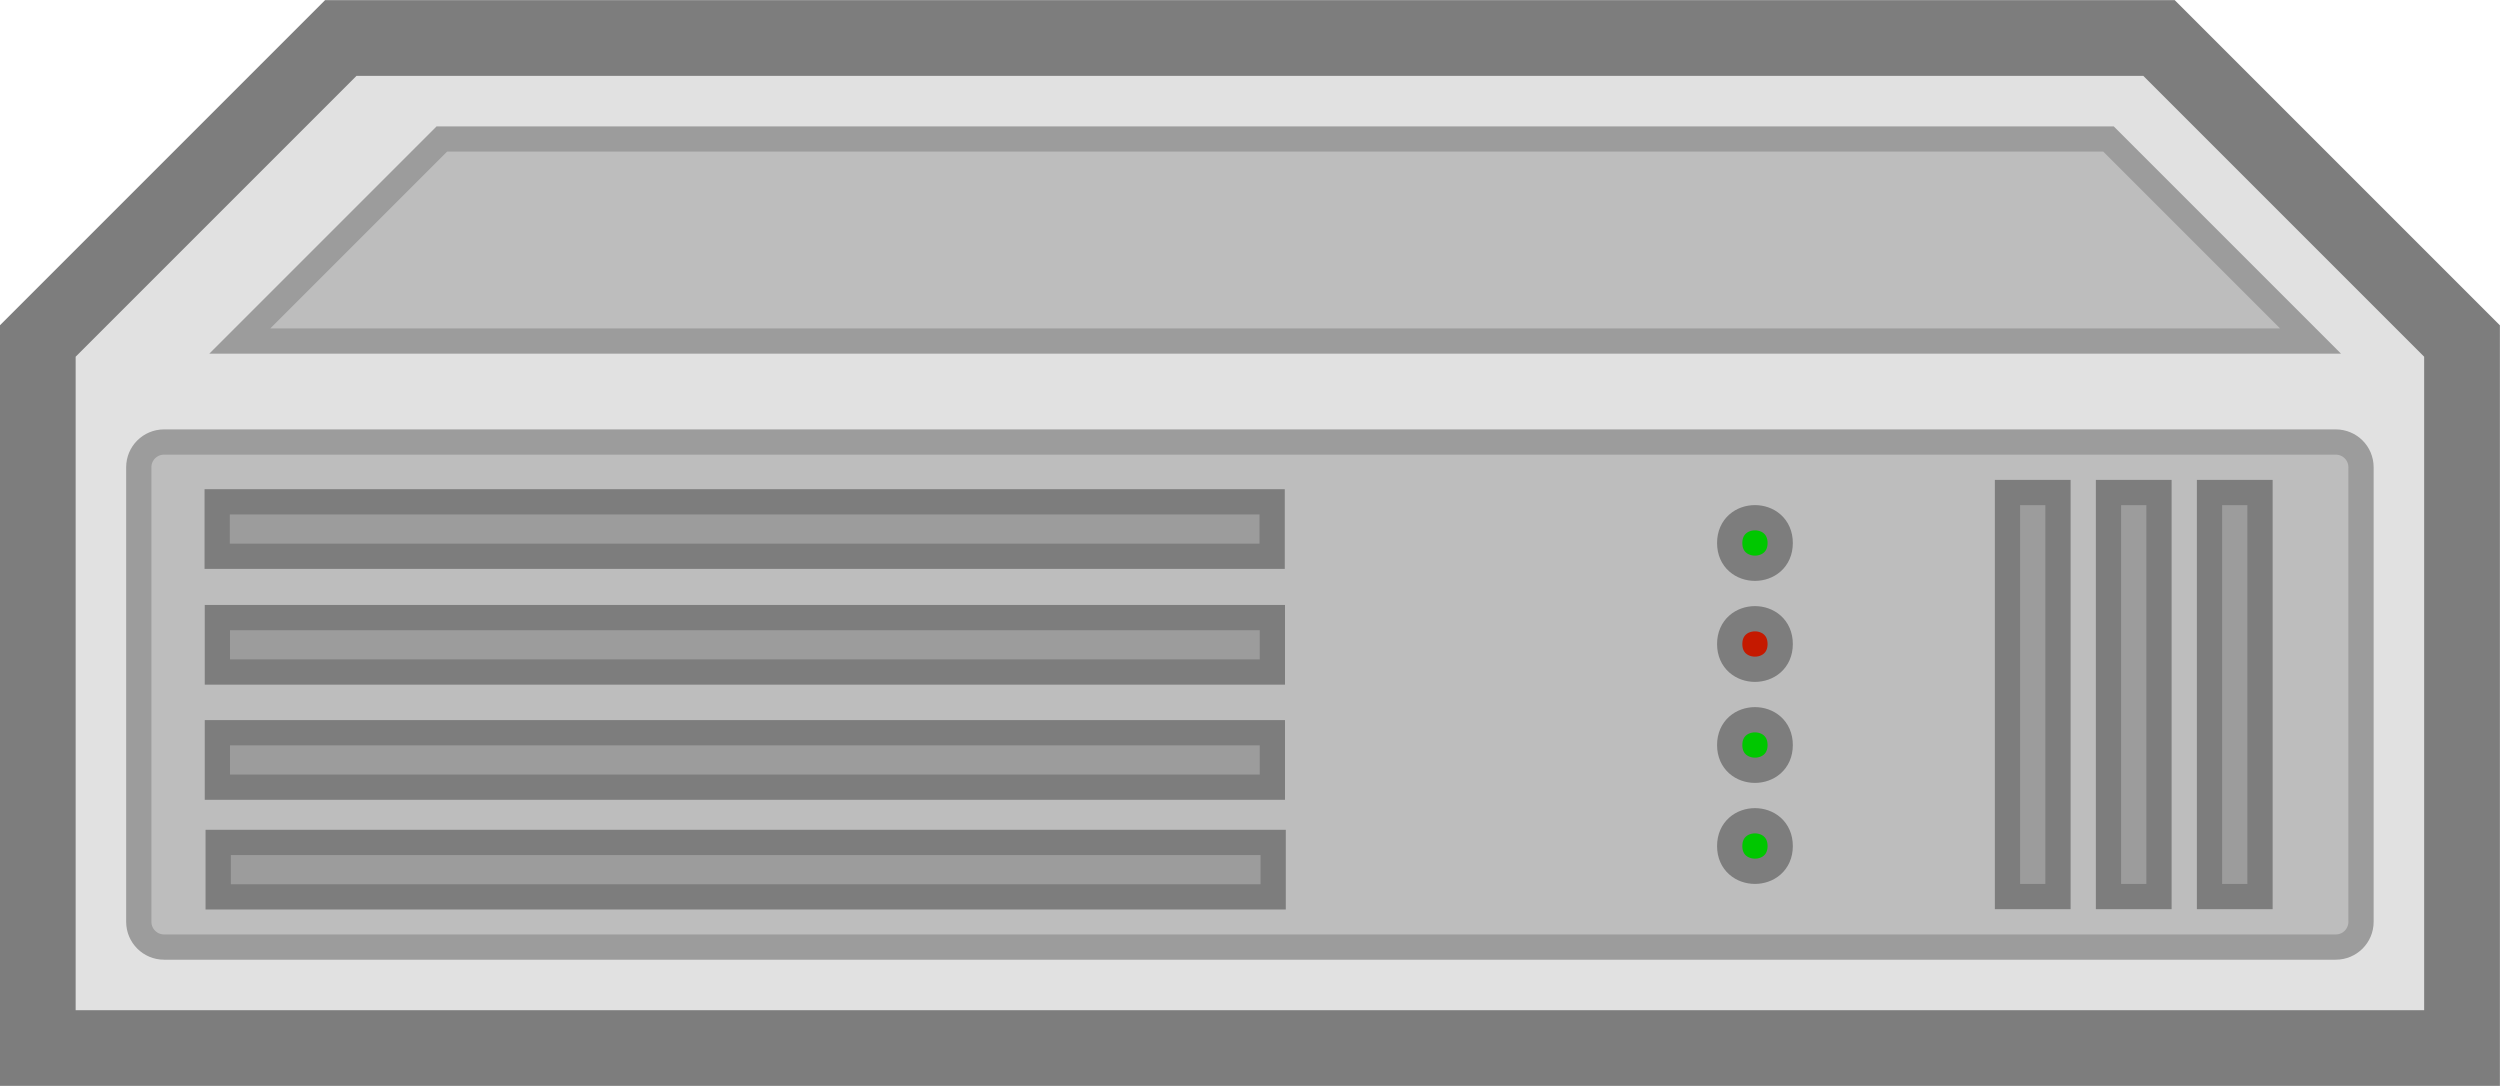<?xml version="1.0" encoding="UTF-8" standalone="no"?>
<!-- Created with Inkscape (http://www.inkscape.org/) -->
<svg
    xmlns:inkscape="http://www.inkscape.org/namespaces/inkscape"
    xmlns:rdf="http://www.w3.org/1999/02/22-rdf-syntax-ns#"
    xmlns="http://www.w3.org/2000/svg"
    xmlns:cc="http://creativecommons.org/ns#"
    xmlns:dc="http://purl.org/dc/elements/1.1/"
    xmlns:sodipodi="http://sodipodi.sourceforge.net/DTD/sodipodi-0.dtd"
    xmlns:svg="http://www.w3.org/2000/svg"
    xmlns:ns1="http://sozi.baierouge.fr"
    xmlns:xlink="http://www.w3.org/1999/xlink"
    id="svg7195"
    sodipodi:docname="Nouveau document 54"
    viewBox="0 0 123.75 53.75"
    version="1.1"
    inkscape:version="0.48.3.1 r9886"
  >
  <sodipodi:namedview
      id="base"
      bordercolor="#666666"
      inkscape:pageshadow="2"
      inkscape:window-y="24"
      fit-margin-left="0"
      pagecolor="#ffffff"
      fit-margin-top="0"
      inkscape:window-maximized="0"
      inkscape:zoom="0.35"
      inkscape:window-x="537"
      inkscape:window-height="415"
      showgrid="false"
      borderopacity="1.0"
      inkscape:current-layer="layer1"
      inkscape:cx="-40.26786"
      inkscape:cy="101.16072"
      fit-margin-right="0"
      fit-margin-bottom="0"
      inkscape:window-width="486"
      inkscape:pageopacity="0.0"
      inkscape:document-units="px"
  />
  <g
      id="layer1"
      inkscape:label="Calque 1"
      inkscape:groupmode="layer"
      transform="translate(-415.27 -579.77)"
    >
    <path
        id="path1184"
        d="m417.14 596.65 15-15h90l15 15v35h-120z"
        style="fill-rule:evenodd;stroke:#7d7d7d;stroke-miterlimit:10;stroke-width:3.75;fill:#e1e1e1"
        inkscape:connector-curvature="0"
    />
    <path
        id="path1186"
        d="m423.39 601.65h107.5c0.693 0 1.25 0.557 1.25 1.25v22.5c0 0.689-0.556 1.25-1.25 1.25h-107.5c-0.689 0-1.25-0.561-1.25-1.25v-22.5c0-0.693 0.561-1.25 1.25-1.25"
        style="stroke-linejoin:round;fill-rule:evenodd;stroke:#9c9c9c;stroke-miterlimit:10;stroke-width:1.25;fill:#bdbdbd"
        inkscape:connector-curvature="0"
    />
    <path
        id="path1188"
        d="m503.39 611.65c0 1.665-2.5 1.665-2.5 0 0-1.67 2.5-1.67 2.5 0"
        style="stroke-linejoin:round;fill-rule:evenodd;stroke:#7d7d7d;stroke-miterlimit:10;stroke-width:1.25;fill:#c51900"
        inkscape:connector-curvature="0"
    />
    <path
        id="path1190"
        d="m514.64 604.15h2.5v20h-2.5z"
        style="fill-rule:evenodd;stroke:#7d7d7d;stroke-miterlimit:10;stroke-width:1.25;fill:#9c9c9c"
        inkscape:connector-curvature="0"
    />
    <path
        id="path1192"
        d="m427.14 596.65 10-10h82.5l10 10z"
        style="fill-rule:evenodd;stroke:#9c9c9c;stroke-miterlimit:10;stroke-width:1.25;fill:#bdbdbd"
        inkscape:connector-curvature="0"
    />
    <path
        id="path1194"
        d="m503.39 606.65c0 1.665-2.5 1.665-2.5 0 0-1.67 2.5-1.67 2.5 0"
        style="fill-rule:evenodd;stroke:#7d7d7d;stroke-miterlimit:10;stroke-width:1.25;fill:#00c700"
        inkscape:connector-curvature="0"
    />
    <path
        id="path1196"
        d="m519.64 604.15h2.5v20h-2.5z"
        style="fill-rule:evenodd;stroke:#7d7d7d;stroke-miterlimit:10;stroke-width:1.25;fill:#9c9c9c"
        inkscape:connector-curvature="0"
    />
    <path
        id="path1198"
        d="m524.64 604.15h2.5v20h-2.5z"
        style="fill-rule:evenodd;stroke:#7d7d7d;stroke-miterlimit:10;stroke-width:1.25;fill:#9c9c9c"
        inkscape:connector-curvature="0"
    />
    <path
        id="path1200"
        d="m503.39 616.65c0 1.665-2.5 1.665-2.5 0 0-1.67 2.5-1.67 2.5 0"
        style="fill-rule:evenodd;stroke:#7d7d7d;stroke-miterlimit:10;stroke-width:1.25;fill:#00c700"
        inkscape:connector-curvature="0"
    />
    <path
        id="path1202"
        d="m503.39 621.65c0 1.665-2.5 1.665-2.5 0 0-1.67 2.5-1.67 2.5 0"
        style="fill-rule:evenodd;stroke:#7d7d7d;stroke-miterlimit:10;stroke-width:1.25;fill:#00c700"
        inkscape:connector-curvature="0"
    />
    <path
        id="path1204"
        d="m426.07 621.47h52.222v2.695h-52.222z"
        style="fill-rule:evenodd;stroke:#7d7d7d;stroke-miterlimit:10;stroke-width:1.25;fill:#9c9c9c"
        inkscape:connector-curvature="0"
    />
    <path
        id="path1206"
        d="m426.03 616.04h52.222v2.695h-52.222z"
        style="fill-rule:evenodd;stroke:#7d7d7d;stroke-miterlimit:10;stroke-width:1.25;fill:#9c9c9c"
        inkscape:connector-curvature="0"
    />
    <path
        id="path1208"
        d="m426.03 610.34h52.222v2.695h-52.222z"
        style="fill-rule:evenodd;stroke:#7d7d7d;stroke-miterlimit:10;stroke-width:1.25;fill:#9c9c9c"
        inkscape:connector-curvature="0"
    />
    <path
        id="path1210"
        d="m426.02 604.61h52.222v2.695h-52.222z"
        style="fill-rule:evenodd;stroke:#7d7d7d;stroke-miterlimit:10;stroke-width:1.25;fill:#9c9c9c"
        inkscape:connector-curvature="0"
    />
  </g
  >
</svg
>
